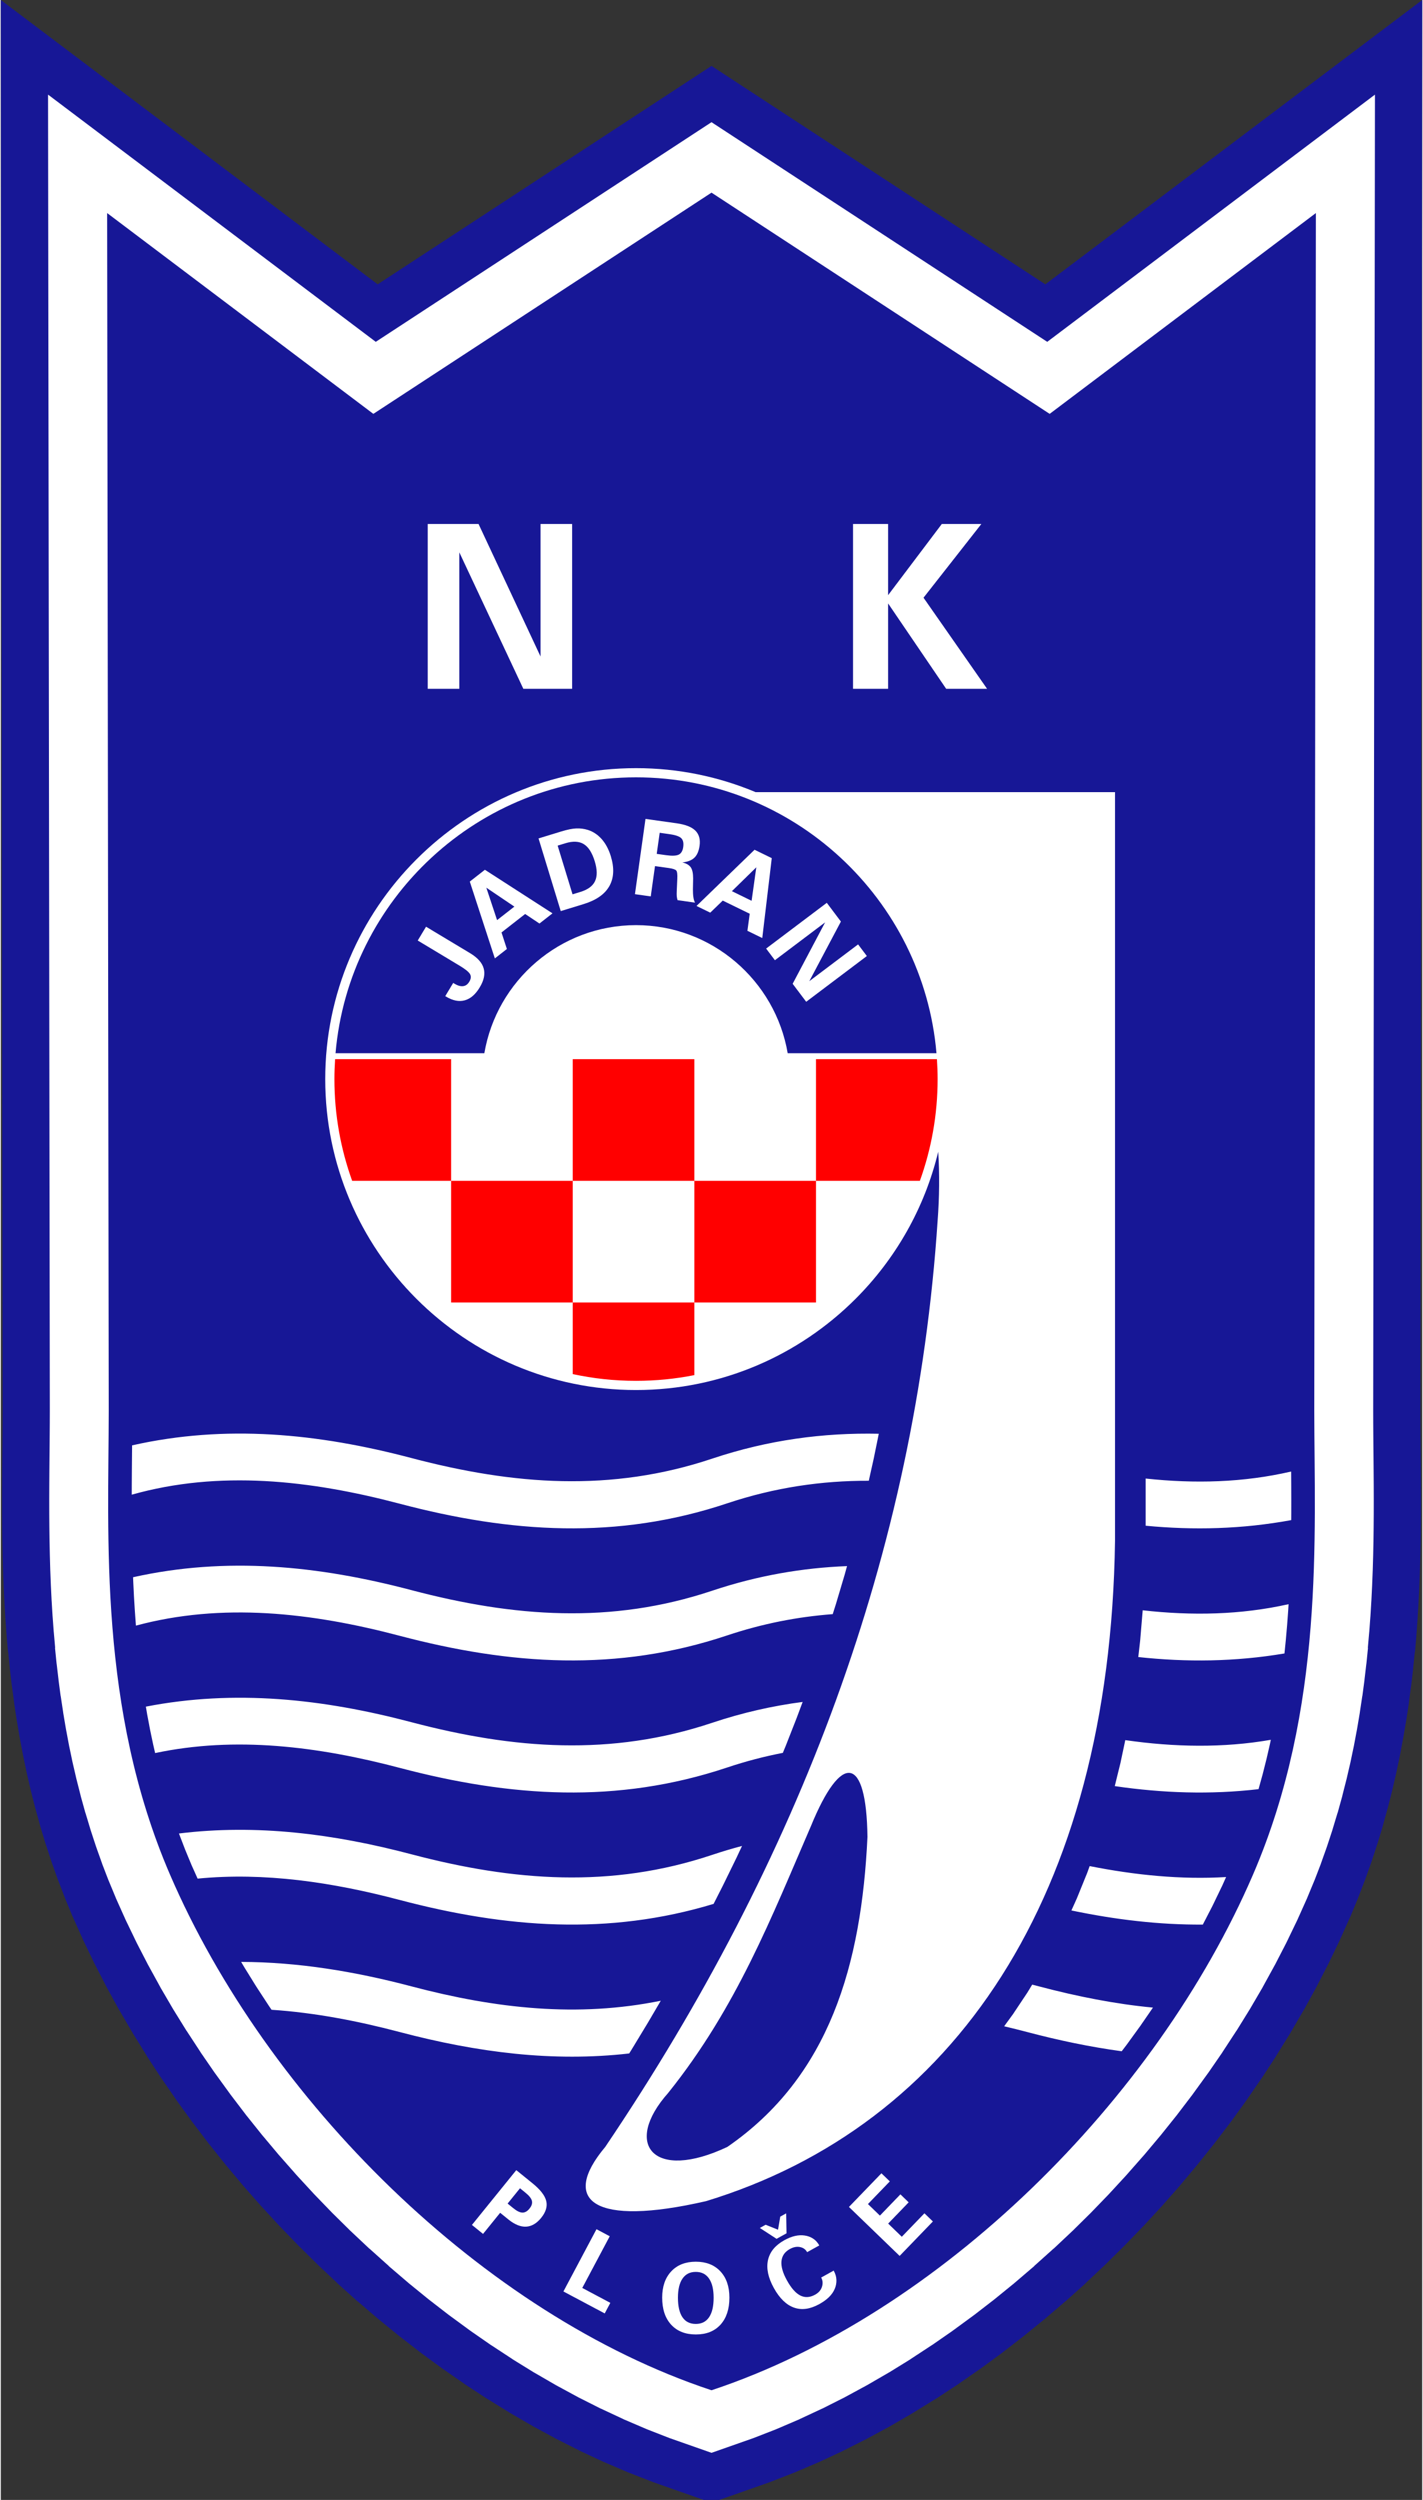 <?xml version="1.0" encoding="UTF-8"?>
<!DOCTYPE svg PUBLIC "-//W3C//DTD SVG 1.1//EN" "http://www.w3.org/Graphics/SVG/1.1/DTD/svg11.dtd">
<!-- Creator: CorelDRAW X5 -->
<svg xmlns="http://www.w3.org/2000/svg" xml:space="preserve" width="168px" height="295px" style="shape-rendering:geometricPrecision; text-rendering:geometricPrecision; image-rendering:optimizeQuality; fill-rule:evenodd; clip-rule:evenodd"
viewBox="0 0 2761.37 4854.31"
 xmlns:xlink="http://www.w3.org/1999/xlink">
 <rect x="0" y="0" width="2761.37" height="4854.31" fill="#333333" stroke="none"/>
 <defs>
  <style type="text/css">
   <![CDATA[
    .fil2 {fill:#171796}
    .fil3 {fill:red}
    .fil0 {fill:#171796;fill-rule:nonzero}
    .fil1 {fill:white;fill-rule:nonzero}
   ]]>
  </style>
 </defs>
 <g id="Layer_x0020_1">
  <g id="_178455112">
   <polygon id="_178455712" class="fil0" points="1355.65,144.347 1380.7,127.979 1405.72,144.347 2029.23,552.088 2687.94,55.397 2761.37,0 2761.26,91.882 2757.74,2738.97 2757.8,2761.28 2757.8,2761.45 2757.96,2784.29 2757.96,2784.46 2758.15,2808.23 2758.38,2832.83 2758.6,2858.13 2758.6,2858.32 2758.75,2884.23 2758.75,2884.4 2758.85,2910.88 2758.81,2937.99 2758.81,2938.17 2758.62,2965.82 2758.62,2966.19 2758.27,2994.34 2758.27,2994.69 2757.64,3023.35 2757.64,3023.7 2756.81,3052.88 2756.81,3053.41 2755.64,3083.04 2755.64,3083.41 2754.17,3113.46 2754.17,3113.99 2752.3,3144.45 2752.3,3145 2750.05,3175.89 2750.05,3176.61 2747.31,3207.87 2746.97,3208.41 2743.76,3240.03 2743.76,3240.74 2740.01,3272.65 2739.84,3273.36 2735.55,3305.64 2735.55,3306.53 2730.64,3339.09 2730.46,3339.81 2724.89,3372.63 2724.71,3373.52 2718.5,3406.59 2718.32,3407.48 2711.35,3440.82 2711.18,3441.71 2703.43,3475.23 2703.26,3476.12 2694.73,3509.81 2694.36,3510.88 2685.01,3544.72 2684.83,3545.79 2674.54,3579.77 2674.19,3580.66 2662.99,3614.74 2662.64,3615.81 2650.48,3649.94 2649.94,3651.18 2636.77,3685.38 2636.42,3686.45 2622.19,3720.76 2621.65,3721.82 2601.47,3766.81 2600.93,3768.06 2579.38,3812.81 2578.83,3813.88 2555.92,3858.23 2555.38,3859.32 2531.2,3903.3 2530.48,3904.36 2505.03,3947.92 2504.48,3948.81 2477.84,3991.84 2477.3,3992.93 2449.47,4035.49 2448.76,4036.38 2419.81,4078.42 2419.26,4079.31 2389.18,4120.75 2388.47,4121.64 2357.36,4162.48 2356.64,4163.37 2324.49,4203.52 2323.94,4204.24 2290.8,4243.74 2290.08,4244.65 2255.96,4283.39 2255.25,4284.11 2220.22,4322.09 2219.5,4322.8 2183.58,4359.97 2182.68,4360.86 2145.89,4397.19 2145.17,4397.91 2107.52,4433.35 2106.8,4434.24 2068.37,4468.72 2067.48,4469.27 2028.28,4502.78 2027.38,4503.5 1987.42,4535.98 1986.53,4536.7 1945.87,4568.14 1944.98,4568.86 1903.64,4599.15 1902.57,4599.87 1860.55,4629.03 1859.66,4629.75 1817,4657.71 1815.93,4658.25 1772.67,4684.93 1771.6,4685.65 1727.78,4711.05 1726.54,4711.77 1682.15,4735.79 1681.08,4736.33 1636.15,4758.97 1634.91,4759.69 1589.47,4780.85 1588.03,4781.4 1542.13,4801.05 1540.69,4801.57 1494.34,4819.63 1492.91,4820.17 1395.71,4854.31 1365.67,4854.31 1268.46,4820.17 1267.03,4819.63 1220.68,4801.57 1219.24,4801.05 1173.34,4781.4 1171.92,4780.85 1126.49,4759.69 1125.22,4758.97 1080.31,4736.33 1079.23,4735.79 1034.86,4711.75 1033.59,4711.03 989.77,4685.67 988.702,4684.95 945.46,4658.25 944.373,4657.71 901.714,4629.75 900.82,4629.03 858.821,4599.87 857.734,4599.15 816.414,4568.86 815.521,4568.14 774.842,4536.7 773.929,4535.98 733.988,4503.5 733.095,4502.78 693.911,4469.27 693.018,4468.74 654.572,4434.24 653.853,4433.35 616.204,4397.91 615.485,4397.19 578.69,4360.86 577.796,4359.97 541.875,4322.8 541.156,4322.09 506.128,4284.11 505.409,4283.39 471.293,4244.63 470.575,4243.74 437.43,4204.24 436.886,4203.52 404.731,4163.37 404.013,4162.48 372.907,4121.64 372.188,4120.75 342.111,4079.31 341.587,4078.42 312.616,4036.38 311.898,4035.49 284.073,3992.93 283.529,3991.84 256.889,3948.81 256.365,3947.92 230.889,3904.36 230.171,3903.3 205.997,3859.32 205.453,3858.23 182.541,3813.88 182.016,3812.81 160.444,3768.06 159.9,3766.81 139.726,3721.8 139.182,3720.74 124.969,3686.45 124.6,3685.38 111.435,3651.18 110.891,3649.94 98.756,3615.81 98.387,3614.74 87.183,3580.66 86.834,3579.77 76.543,3545.79 76.368,3544.72 66.989,3510.88 66.64,3509.81 58.116,3476.12 57.941,3475.23 50.193,3441.69 50.019,3440.8 43.048,3407.48 42.873,3406.59 36.64,3373.52 36.465,3372.63 30.912,3339.79 30.737,3339.09 25.825,3306.53 25.825,3305.64 21.534,3273.36 21.359,3272.65 17.631,3240.74 17.631,3240.03 14.408,3208.41 14.058,3207.87 11.34,3176.61 11.34,3175.89 9.068,3145 9.068,3144.45 7.204,3113.99 7.204,3113.46 5.728,3083.41 5.728,3083.06 4.563,3053.43 4.563,3052.88 3.728,3023.7 3.728,3023.35 3.126,2994.69 3.126,2994.34 2.757,2966.19 2.757,2965.82 2.563,2938.17 2.563,2937.99 2.524,2910.88 2.621,2884.4 2.621,2884.23 2.777,2858.32 2.777,2858.13 2.99,2832.83 3.223,2808.21 3.417,2784.46 3.417,2784.29 3.573,2761.45 3.573,2761.28 3.65,2738.97 0.117,91.882 -0,0 73.436,55.397 732.143,552.088 "/>
   <polygon id="_178455640" class="fil1" points="1380.7,237.258 755.328,646.203 728.435,663.776 702.746,644.417 91.804,183.725 95.222,2738.97 95.144,2761.45 95.144,2761.63 94.989,2784.83 94.989,2785 94.795,2808.93 94.562,2833.55 94.348,2858.67 94.348,2858.85 94.193,2884.4 94.193,2884.57 94.096,2910.88 94.134,2937.8 94.134,2937.99 94.329,2965.47 94.329,2965.1 94.698,2993.27 94.698,2992.9 95.299,3021.56 95.299,3021.19 96.134,3050.38 96.134,3049.85 97.299,3079.46 97.299,3079.12 98.775,3109.17 98.775,3108.63 100.639,3139.09 100.639,3138.55 102.892,3169.44 102.892,3168.73 105.629,3200.01 105.26,3199.46 108.464,3231.07 108.464,3230.37 112.212,3262.28 112.037,3261.56 116.328,3293.83 116.328,3292.94 121.221,3325.48 121.047,3324.78 126.6,3357.62 126.425,3356.7 132.6,3389.48 139.435,3422.22 139.26,3421.32 146.988,3454.84 146.813,3453.94 155.337,3487.63 154.988,3486.55 164.366,3520.39 164.172,3519.32 174.463,3553.3 174.114,3552.41 184.987,3585.53 197.104,3619.53 196.56,3618.29 209.725,3652.47 209.375,3651.4 223.608,3685.69 223.064,3684.62 243.239,3729.61 242.695,3728.37 264.054,3772.66 286.656,3816.38 286.112,3815.32 310.286,3859.3 309.587,3858.23 334.771,3901.32 361.14,3943.92 360.596,3942.85 388.44,3985.41 387.722,3984.52 416.692,4026.56 416.149,4025.66 446.226,4067.1 445.527,4066.21 476.633,4107.04 475.915,4106.15 508.069,4146.3 507.526,4145.58 540.671,4185.08 539.952,4184.18 574.088,4222.94 573.369,4222.22 608.398,4260.2 607.679,4259.48 643.368,4296.42 679.504,4332.1 678.805,4331.39 716.454,4366.82 715.736,4365.93 754.182,4400.41 753.289,4399.89 792.473,4433.38 791.579,4432.67 830.977,4464.72 871.306,4495.89 870.413,4495.17 911.752,4525.46 910.684,4524.76 952.684,4553.91 951.79,4553.21 994.45,4581.17 993.382,4580.64 1036.62,4607.32 1035.56,4606.61 1078.43,4631.44 1122.51,4655.32 1121.44,4654.78 1166.35,4677.42 1165.11,4676.7 1210.54,4697.87 1209.11,4697.34 1255.01,4716.99 1253.59,4716.45 1299.03,4734.16 1380.7,4762.84 1462.35,4734.16 1507.8,4716.45 1506.36,4716.99 1552.27,4697.34 1550.83,4697.87 1596.27,4676.7 1595.02,4677.42 1639.93,4654.78 1638.87,4655.32 1682.94,4631.44 1725.82,4606.61 1724.75,4607.32 1767.99,4580.64 1766.92,4581.17 1809.58,4553.21 1808.69,4553.91 1850.71,4524.76 1849.62,4525.46 1890.96,4495.17 1890.07,4495.89 1930.4,4464.72 1969.79,4432.69 1968.9,4433.4 2008.1,4399.89 2007.21,4400.41 2045.64,4365.93 2044.92,4366.82 2082.57,4331.39 2081.87,4332.1 2118,4296.42 2153.69,4259.48 2152.97,4260.2 2188,4222.22 2187.28,4222.94 2221.42,4184.2 2220.7,4185.1 2253.85,4145.58 2253.3,4146.3 2285.46,4106.15 2284.74,4107.04 2315.87,4066.21 2315.15,4067.1 2345.22,4025.66 2344.68,4026.56 2373.65,3984.52 2372.93,3985.41 2400.76,3942.85 2400.23,3943.92 2426.6,3901.3 2451.8,3858.23 2451.09,3859.3 2475.26,3815.32 2474.74,3816.38 2497.32,3772.66 2518.68,3728.37 2518.13,3729.61 2538.31,3684.62 2537.78,3685.69 2552,3651.4 2551.65,3652.47 2564.81,3618.29 2564.27,3619.53 2576.39,3585.53 2587.28,3552.41 2586.91,3553.3 2597.2,3519.32 2597.03,3520.39 2606.39,3486.55 2606.02,3487.63 2614.56,3453.94 2614.38,3454.84 2622.13,3421.32 2621.94,3422.22 2628.77,3389.5 2634.95,3356.72 2634.77,3357.62 2640.33,3324.78 2640.15,3325.5 2645.04,3292.94 2645.04,3293.83 2649.36,3261.56 2649.18,3262.28 2652.91,3230.37 2652.91,3231.07 2656.11,3199.46 2655.74,3200.01 2658.48,3168.73 2658.48,3169.44 2660.75,3138.55 2660.75,3139.09 2662.6,3108.63 2662.6,3109.17 2664.07,3079.12 2664.07,3079.46 2665.24,3049.83 2665.24,3050.38 2666.09,3021.19 2666.09,3021.56 2666.69,2992.9 2666.69,2993.27 2667.04,2965.47 2667.04,2965.1 2667.24,2937.99 2667.24,2937.8 2667.28,2910.88 2667.2,2884.57 2667.2,2884.4 2667.02,2858.85 2667.02,2858.67 2666.81,2833.55 2666.58,2808.93 2666.38,2785 2666.38,2784.83 2666.23,2761.64 2666.23,2761.45 2666.17,2738.97 2669.57,183.725 2058.63,644.417 2032.94,663.776 2006.05,646.203 "/>
   <path id="_178455544" class="fil2" d="M1380.7 374.072l-656.96 429.585 -517.176 -389.955 3.107 2325.38c-0.214,244.054 -20.271,577.816 118.872,900.626 188.405,437.197 608.029,854.433 1052.16,1001.65 444.129,-147.221 863.734,-564.457 1052.16,-1001.65 139.124,-322.81 119.085,-656.572 118.852,-900.626l3.107 -2325.38 -517.176 389.955 -656.941 -429.585zm-1125.65 2432.5l-0.019 3.825 -0.233 24.602 -0.214 24.99 -0.155 25.378 -0.039 16.99c169.725,-47.922 346.072,-28.582 521.079,17.65 214.967,56.62 421.877,70.581 635.582,-0.835 92.717,-30.951 183.939,-44.116 275.199,-43.883l9.747 -43.805 9.67 -47.456c-107.474,-2.291 -214.734,11.942 -323.606,48.291 -196.502,65.708 -385.722,51.125 -583.253,-0.854 -183.317,-48.465 -362.421,-65.746 -543.758,-24.893zm1.922 256.054l0.369 9.514 1.359 27.805 1.728 28.019 2.058 28.233 0.019 0.408c167.259,-45.067 340.752,-25.611 512.963,19.883 214.987,56.62 421.877,70.581 635.601,-0.854 68.989,-23.029 137.143,-36.213 205.142,-41.339l6.408 -20.31 16.679 -56.019 4.718 -16.951c-86.911,3.437 -173.9,18.388 -261.957,47.786 -196.502,65.708 -385.722,51.106 -583.253,-0.835 -182.696,-48.31 -361.159,-65.649 -541.836,-25.339zm24.854 251.277l2.524 14.951 5.495 29.184 6.116 29.242 3.864 16.796c155.667,-33.048 316.228,-13.242 475.643,28.873 214.967,56.62 421.877,70.581 635.601,-0.835 36.271,-12.116 72.309,-21.514 108.212,-28.427l5.398 -13.107 21.534 -54.873 11.553 -30.931c-58.29,7.612 -116.755,20.796 -175.706,40.485 -196.502,65.708 -385.722,51.125 -583.253,-0.854 -174.288,-46.077 -344.771,-63.96 -516.982,-30.504zm64.329 246.307l1.049 2.951 11.262 29.242 12.097 29.165 11.806 26.291c129.551,-12.699 261.705,6.854 393.1,41.572 206.133,54.271 404.867,69.339 609.291,7.495l18 -35.436 26.291 -53.747 10.951 -23.339c-19.281,5.107 -38.582,10.854 -57.941,17.32 -196.502,65.708 -385.702,51.125 -583.253,-0.835 -152.58,-40.349 -302.209,-59.086 -452.653,-40.679zm120.814 249.394l5.262 9.01 23.961 38.679 25.048 38.31 4.777 6.932c82.892,5.495 166.308,21.398 249.452,43.358 150.697,39.689 297.413,58.407 445.294,41.456l4.971 -7.942 31.786 -52.465 24.621 -41.961c-161.337,32.854 -319.471,15.495 -483.332,-27.631 -111.688,-29.534 -221.822,-47.475 -331.839,-47.747zm1710.63 173.473l9.262 -12.116 27.165 -37.456 24.271 -35.203c-73.339,-6.951 -147.007,-21.592 -220.462,-40.951 -4.699,-1.243 -9.398,-2.466 -14.116,-3.65l-9.417 15.495 -27.844 41.766 -17.242 23.631c15.029,3.534 30.135,7.301 45.261,11.301 61.455,16.194 122.328,28.932 183.123,37.184zm157.57 -245.938l18.718 -36.213 19.107 -39.611 7.417 -16.524c-87.649,5.223 -176.308,-3.631 -265.044,-21.262l-4.738 13.048 -20.155 49.65 -10.582 23.456c85.319,17.825 169.978,27.961 255.277,27.456zm108.231 -262.986l7.845 -28.271 7.417 -29.32 6.757 -29.281 1.883 -8.971c-93.067,16.194 -187.725,14.272 -282.753,0.641l-9.301 44.019 -11.146 45.261c92.795,13.573 185.298,16.815 279.296,5.922zm50.388 -263.491l2.641 -26.097 2.466 -28.369 2.078 -28.233 0.796 -12.99c-93.105,20.893 -187.978,22.66 -283.355,11.845l-4.99 59.067 -3.612 31.728c93.863,10.213 187.88,9.243 283.976,-6.951zm13.126 -258.947l0.097 -14.543 0.019 -26.077 -0.078 -25.728 -0.155 -25.378 -0.019 -2.621c-92.872,21.553 -187.512,23.902 -282.675,13.611l0 91.61c93.571,9.029 187.24,6.699 282.811,-10.874zm-1040.64 -1413.59c232.773,0 465.546,0 698.319,0 0,484.691 0,969.402 0,1454.15 -9.65,690.882 -313.626,1135.13 -794.22,1281.79 -218.87,50.407 -284.228,-0.369 -196.113,-105.222 377.489,-558.942 603.155,-1155.83 645.718,-1798.46 3.476,-46.174 3.825,-90.834 1.165,-133.998 -26.446,109.823 -83.028,208.133 -160.483,285.588 -109.357,109.357 -260.306,177.162 -426.595,177.162 -166.308,0 -317.257,-67.805 -426.634,-177.162 -109.357,-109.377 -177.162,-260.326 -177.162,-426.614 0,-166.289 67.805,-317.257 177.182,-426.614 109.357,-109.377 260.306,-177.182 426.614,-177.182 82.212,0 160.658,16.582 232.21,46.562zm107.513 2007.89c59.203,-144.658 107.94,-137.668 109.901,20.932 -11.689,246.928 -73.164,464.672 -272.132,601.835 -143.648,67.941 -203.803,-4.854 -115.124,-104.678 133.357,-166.153 201.531,-343.024 277.355,-518.089z"/>
   <polygon id="_178455448" class="fil1" points="829.404,1337.47 829.404,1017.48 928.121,1017.48 1048.55,1274.76 1048.55,1017.48 1109.92,1017.48 1109.92,1337.47 1015.13,1337.47 890.801,1072.57 890.801,1337.47 "/>
   <polygon id="_1784554481" class="fil1" points="1655.64,1337.47 1655.64,1017.48 1723.78,1017.48 1723.78,1155.67 1828.11,1017.48 1904.92,1017.48 1792.57,1160.62 1916.03,1337.47 1836.55,1337.47 1723.78,1171.73 1723.78,1337.47 "/>
   <path id="_178455376" class="fil1" d="M984.586 4278.84l10.835 8.777c7.048,5.747 13.009,8.66 17.903,8.777 4.874,0.136 9.476,-2.466 13.806,-7.825 4.252,-5.223 5.786,-10.233 4.66,-14.951 -1.146,-4.757 -5.223,-9.98 -12.33,-15.709l-10.815 -8.777 -24.058 29.708zm-69.3 41.475l86.154 -106.387 31.514 25.534c15.107,12.233 23.98,23.631 26.64,34.213 2.641,10.582 -0.621,21.573 -9.883,32.99 -8.738,10.796 -18.505,16.466 -29.262,17.009 -10.777,0.505 -22.31,-4.175 -34.562,-14.136l-15.786 -12.796 -33.242 41.029 -21.573 -17.456z"/>
   <polygon id="_1784553761" class="fil1" points="1093.01,4449.52 1157.26,4328.63 1182.99,4342.3 1129.63,4442.67 1184.14,4471.66 1173.22,4492.16 "/>
   <path id="_17845537612" class="fil1" d="M1315.49 4461.73c0,16.621 2.951,29.262 8.796,37.883 5.903,8.66 14.485,12.971 25.825,12.971 11.32,0 19.941,-4.311 25.825,-12.971 5.922,-8.621 8.874,-21.262 8.874,-37.883 0,-16.349 -2.971,-28.796 -8.971,-37.359 -5.961,-8.582 -14.543,-12.874 -25.728,-12.874 -11.146,0 -19.708,4.291 -25.65,12.874 -6,8.563 -8.971,21.009 -8.971,37.359zm-30.64 -0.194c0,-21.475 5.864,-38.465 17.592,-51.009 11.709,-12.524 27.689,-18.796 47.825,-18.796 20.058,0 35.941,6.252 47.63,18.699 11.689,12.485 17.553,29.495 17.553,51.106 0,22.213 -5.767,39.689 -17.262,52.407 -11.514,12.699 -27.475,19.068 -47.922,19.068 -20.33,0 -36.33,-6.33 -47.96,-18.971 -11.631,-12.679 -17.456,-30.174 -17.456,-52.504z"/>
   <path id="_178455376123" class="fil1" d="M1618.05 4409c3.32,6.019 5.107,12.039 5.32,18.136 0.194,6.078 -0.951,12 -3.476,17.767 -4.757,11.048 -14.64,20.776 -29.689,29.106 -17.805,9.864 -34.213,12.155 -49.203,6.854 -15.029,-5.32 -28.077,-18 -39.203,-38.077 -11.087,-20 -14.873,-38.019 -11.398,-54.057 3.515,-16 14.058,-28.893 31.708,-38.679 14.349,-7.961 27.553,-11.029 39.572,-9.204 6.155,0.893 11.67,2.951 16.505,6.116 4.854,3.204 8.815,7.573 11.883,13.165l-23.592 13.068c-1.553,-2.815 -3.515,-5.029 -5.922,-6.679 -2.388,-1.65 -5.165,-2.757 -8.33,-3.32 -6.116,-1.146 -12.582,0.175 -19.359,3.922 -9.864,5.456 -15.281,13.34 -16.272,23.611 -0.971,10.252 2.563,22.718 10.66,37.32 8.349,15.048 17.009,24.815 26,29.339 9.01,4.524 18.602,3.961 28.815,-1.689 6.524,-3.612 10.854,-8.446 12.99,-14.543 1.107,-3.068 1.573,-6.233 1.417,-9.456 -0.155,-3.243 -1.087,-6.311 -2.699,-9.223l24.271 -13.476zm-143.454 -82.814l11.281 -6.233 24.038 9.689 4.369 -25.456 11.437 -6.33 0.699 38.757 -19.32 10.699 -32.504 -21.126z"/>
   <polygon id="_1784553761234" class="fil1" points="1746.17,4380.49 1647.7,4285.41 1710.81,4220.05 1727.1,4235.76 1684.61,4279.78 1707.86,4302.22 1747.68,4260.94 1763.72,4276.44 1723.89,4317.7 1750.38,4343.29 1794.36,4297.74 1810.77,4313.6 "/>
   <path id="_178455304" class="fil2" d="M1234.06 1796.42c147.532,0 270.617,107.823 294.636,248.714l289.063 0c-25.592,-299.374 -277.879,-535.719 -583.699,-535.719 -305.82,0 -558.146,236.346 -583.758,535.719l289.102 0c23.98,-140.891 147.104,-248.714 294.655,-248.714z"/>
   <path id="_178455208" class="fil3" d="M1111.11 2056.61l236.287 0 0 236.287 -236.287 0 0 -236.287zm707.523 0c0.835,12.835 1.34,25.728 1.34,38.757 0,69.3 -12.213,135.765 -34.446,197.531l-201.841 0 0 -236.287 234.948 0zm-471.235 613.563c-36.698,7.243 -74.562,11.126 -113.338,11.126 -42.155,0 -83.28,-4.563 -122.949,-13.107l0 -139.007 236.287 0 0 140.988zm-664.824 -377.275c-22.252,-61.766 -34.465,-128.231 -34.465,-197.531 0,-13.029 0.505,-25.922 1.359,-38.757l225.375 0 0 236.287 -192.269 0zm901.112 236.287l-236.287 0 0 -236.287 236.287 0 0 236.287zm-472.575 0l-236.268 0 0 -236.287 236.268 0 0 236.287z"/>
   <path id="_178455160" class="fil1" d="M826.123 1799.45l85.746 51.533c14.349,8.641 23.087,18.407 26.194,29.359 3.146,10.932 0.621,23.203 -7.573,36.795 -8.272,13.806 -17.961,22.233 -29.145,25.262 -11.126,3.087 -23.281,0.66 -36.427,-7.223l-1.476 -0.893 15.437 -25.65 2.466 1.495c6.349,3.825 11.98,5.398 16.854,4.777 4.893,-0.641 8.893,-3.515 11.922,-8.602 3.32,-5.456 3.825,-10.33 1.573,-14.543 -2.214,-4.233 -9.01,-9.767 -20.31,-16.563l-81.397 -48.912 16.136 -26.834z"/>
   <path id="_1784551601" class="fil1" d="M959.79 1861.02l-48.679 -149.182 29.339 -22.932 131.318 84.601 -25.301 19.786 -27.805 -18.543 -45.941 35.883 10.446 32.116 -23.378 18.271zm4.33 -74.348l33.611 -26.233 -54.504 -36.757 20.893 62.989z"/>
   <path id="_17845516012" class="fil1" d="M1087.81 1769.14l-43.145 -141.124 44.096 -13.476c5.883,-1.786 11.262,-3.184 16.155,-4.214 4.893,-0.99 9.262,-1.573 13.126,-1.709 7.709,-0.33 15.223,0.66 22.563,2.951 10.349,3.301 19.34,9.359 26.99,18.058 7.612,8.738 13.417,19.708 17.475,32.893 7.029,23.029 6.078,42.446 -2.893,58.232 -8.951,15.786 -25.689,27.417 -50.252,34.893l-44.116 13.495zm22.912 -32.543l15.204 -4.641c14.543,-4.447 24.077,-11.476 28.543,-21.068 4.505,-9.611 4.311,-22.485 -0.641,-38.601 -5.068,-16.524 -12.136,-27.592 -21.281,-33.203 -9.145,-5.592 -21.009,-6.175 -35.514,-1.728l-15.242 4.641 28.932 94.6z"/>
   <path id="_178455160123" class="fil1" d="M1274.27 1658.01l18.446 2.602c11.476,1.592 19.592,1.223 24.349,-1.126 4.738,-2.408 7.65,-7.281 8.679,-14.66 1.107,-7.883 -0.155,-13.631 -3.806,-17.204 -3.612,-3.631 -11.476,-6.291 -23.495,-7.961l-18.407 -2.602 -5.767 40.951zm-42.31 78.271l20.505 -146.134 60.756 8.544c16.912,2.388 28.97,7.126 36.155,14.233 7.165,7.107 9.903,16.932 8.116,29.475 -1.456,10.388 -4.815,18.058 -10.078,23.087 -5.223,5.029 -13.009,8.058 -23.32,9.126 7.786,1.903 13.242,5.087 16.33,9.592 3.068,4.505 4.563,11.65 4.582,21.417l-0.427 21.436c0,5.883 0.272,10.932 0.932,15.145 0.602,4.233 1.631,7.747 3.126,10.505l-33.864 -4.777c-0.621,-1.883 -1.126,-4.369 -1.573,-7.379 -0.233,-2.66 -0.233,-6.349 0,-11.029l1.029 -22.369c0.466,-9.029 -0.175,-14.621 -1.981,-16.738 -1.786,-2.155 -6.563,-3.748 -14.388,-4.854l-26.951 -3.786 -8.252 58.853 -30.698 -4.349z"/>
   <path id="_1784551601234" class="fil1" d="M1351.55 1759.19l112.775 -109.144 33.436 16.291 -18.446 155.143 -28.854 -14.058 4.466 -33.126 -52.407 -25.553 -24.252 23.456 -26.718 -13.009zm68.756 -28.718l38.291 18.679 9.145 -65.067 -47.436 46.388z"/>
   <polygon id="_17845516012345" class="fil1" points="1486.81,1841.91 1604.67,1753.08 1632.05,1789.47 1570.69,1905.23 1665.47,1833.8 1682.5,1856.4 1564.65,1945.23 1538.34,1910.32 1601.43,1791 1503.86,1864.53 "/>
  </g>
 </g>
</svg>
